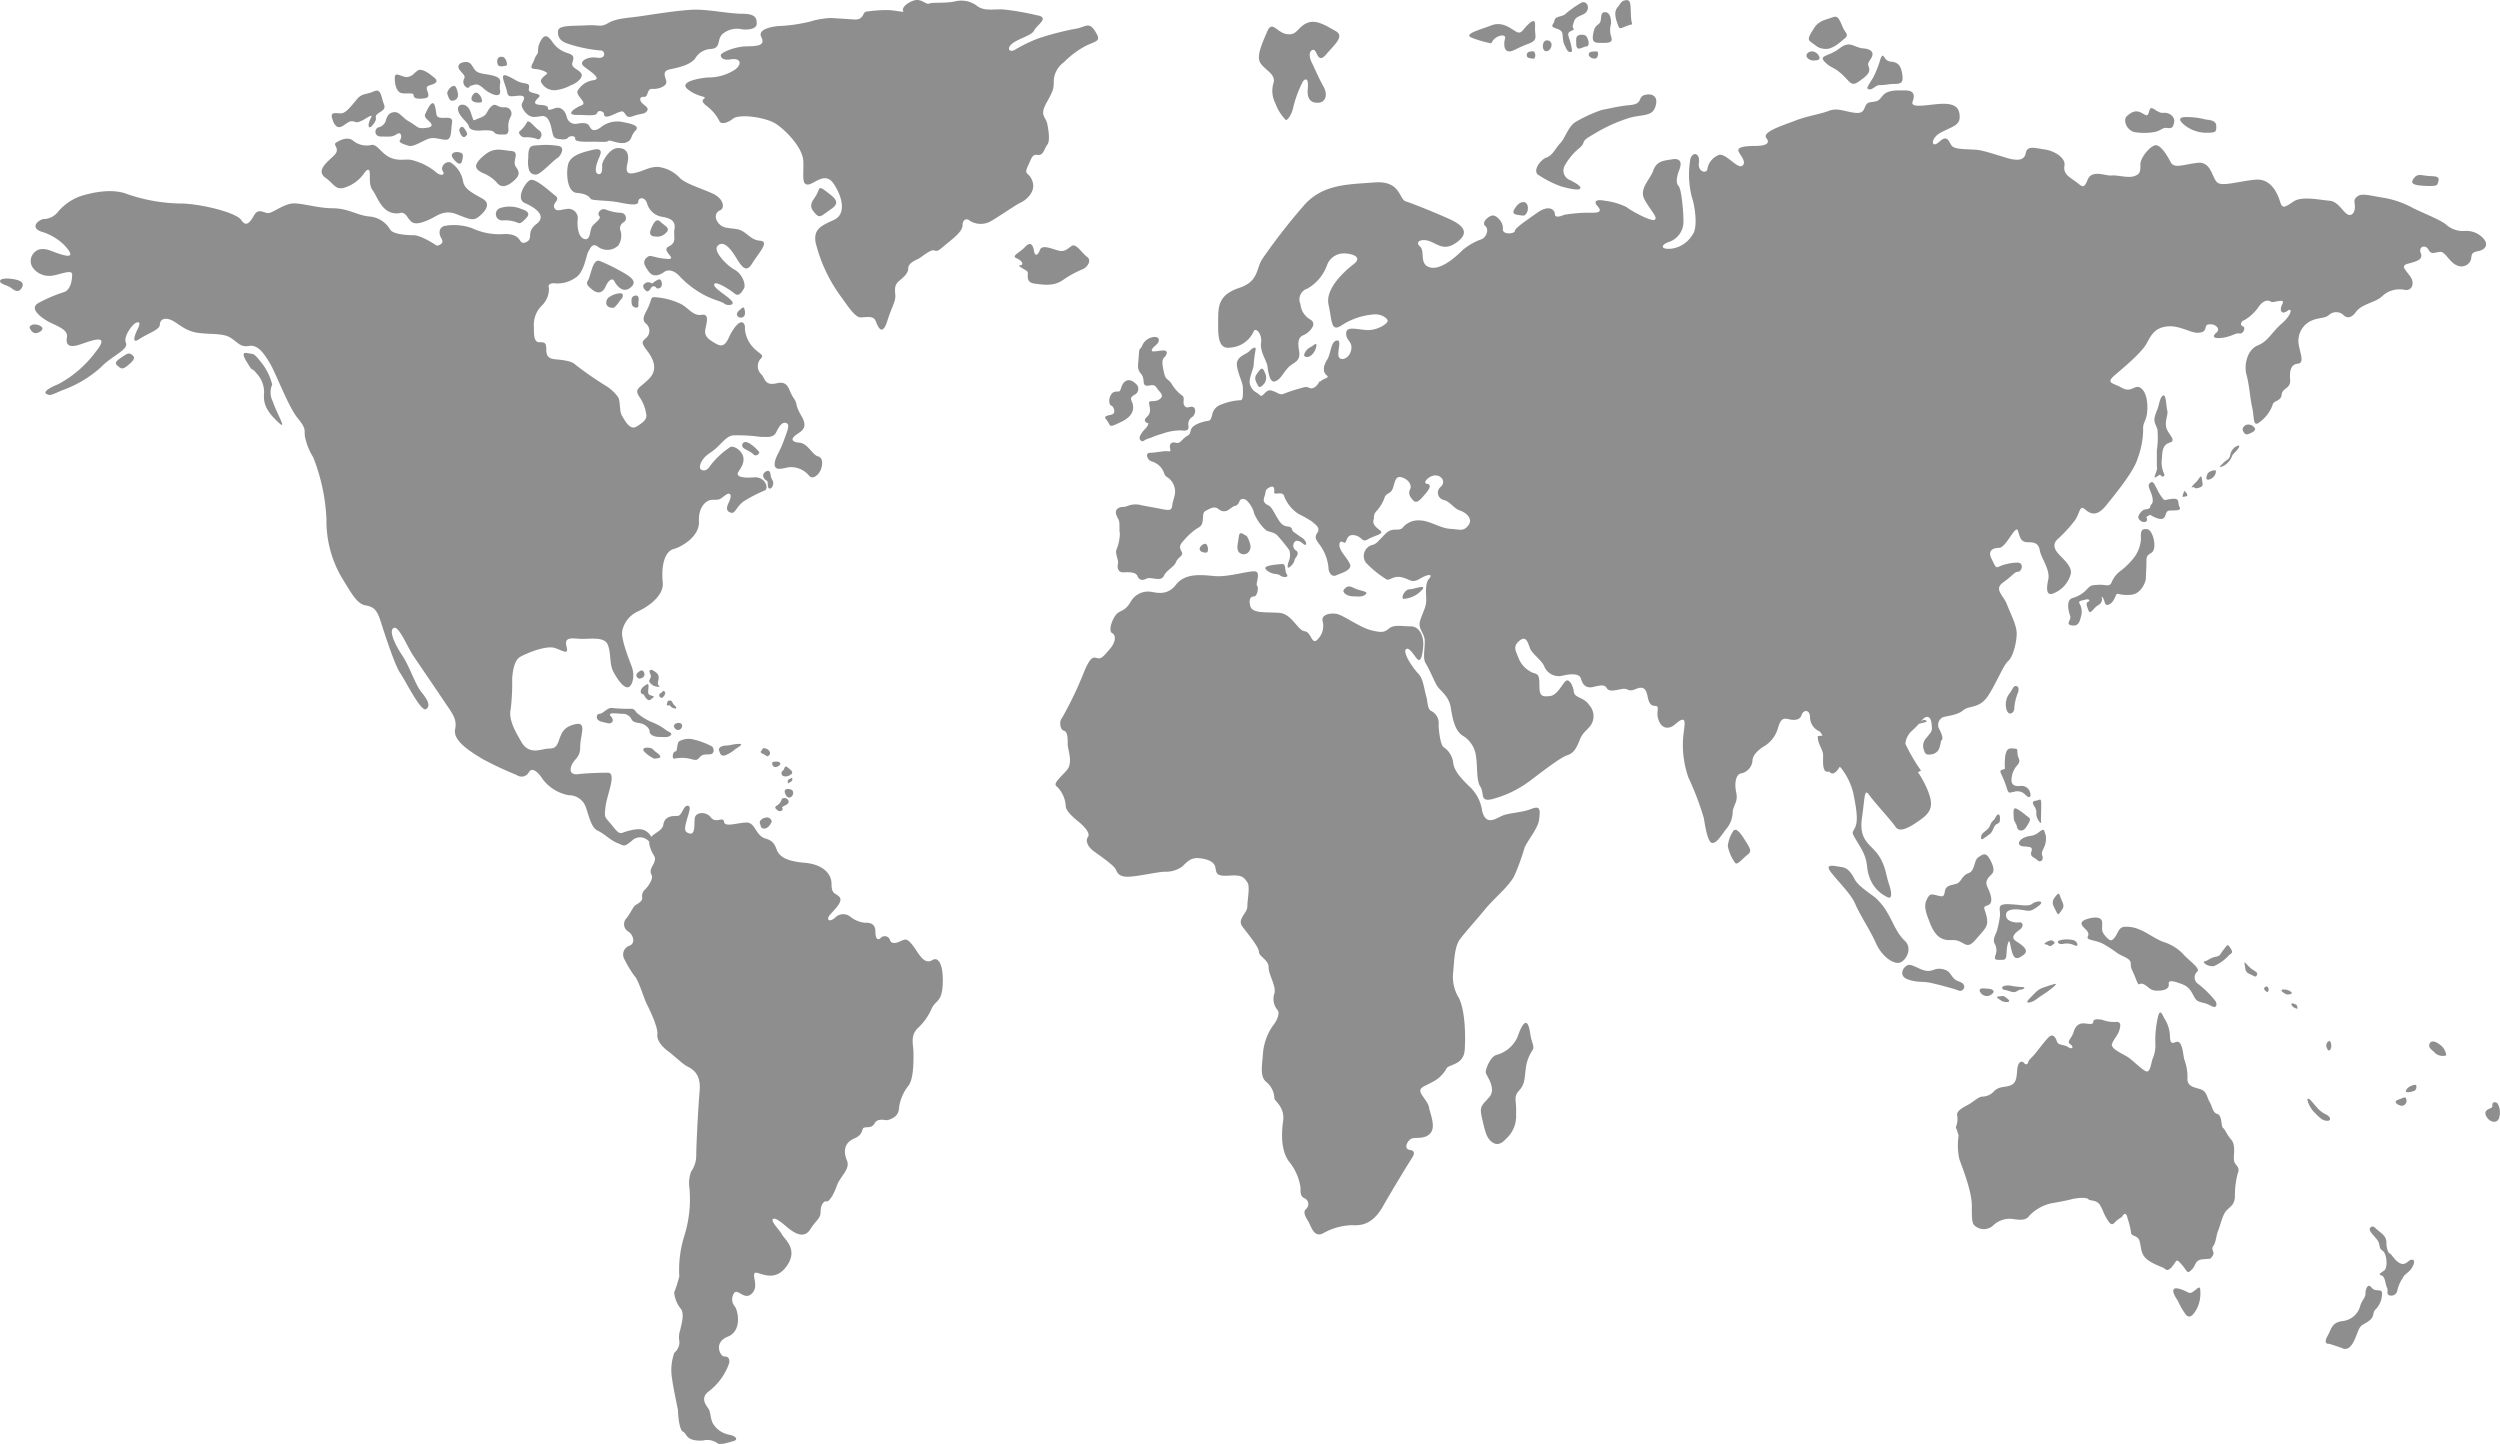 <svg id="map" xmlns="http://www.w3.org/2000/svg" width="341.806" height="197.405" viewBox="0 0 341.806 197.405">
  <path id="路径_1969" data-name="路径 1969" d="M1119.779,182.031c.578-.743,1.156-.248,2.473-.248s.822.739.739,1.069-.987.3-1.9.248C1119.609,183.018,1119.2,182.77,1119.779,182.031Z" transform="translate(-789.727 -157.697)" fill="#8e8e8e"/>
  <path id="路径_1970" data-name="路径 1970" d="M1015.9,155.561a9.963,9.963,0,0,1,2.8.33c.738.083,1.482.165,1.482.909s-.005.906-1.24.906a4.769,4.769,0,0,1-2.386-.576C1015.981,156.839,1014.334,155.643,1015.9,155.561Z" transform="translate(-717.166 -139.556)" fill="#8e8e8e"/>
  <path id="路径_1971" data-name="路径 1971" d="M990.785,152.63c.661-.578,1.234-.826,1.982-.413s.817.573,1.07-.33.986.413,1.895.33,1.643.573,1.482,1.317-.335.826-.991.743-.744.411-1.813.576a7.853,7.853,0,0,1-2.556,0C990.785,154.688,990.125,153.2,990.785,152.63Z" transform="translate(-699.964 -136.785)" fill="#8e8e8e"/>
  <path id="路径_1972" data-name="路径 1972" d="M876.458,128.393c.486-1.07.321.33,1.4.413s1.4.661,1.564,1.732-.087,1.317-.991,1.317-1.146.165-2.143.165c-.491,0-.909.661-1.4.578s-.165-.413.578-1.647A15.069,15.069,0,0,0,876.458,128.393Z" transform="translate(-619.341 -120.382)" fill="#8e8e8e"/>
  <path id="路径_1973" data-name="路径 1973" d="M860.1,123.492c1.234.083,1.564.661,1.069,1.4s-.433.687-.248,1.317c.165.578-.33,1.073-1.4,1.815s-1.157.082-2.313-.987-1.564-.828-2.39-1.732.583-.661,2.06-1.813S858.856,123.41,860.1,123.492Z" transform="translate(-605.369 -116.88)" fill="#8e8e8e"/>
  <path id="路径_1974" data-name="路径 1974" d="M849.061,112c.661-1.074,1.817-1.157,2.644-1.484s1.069,1.237,1.477,1.815.506.751,0,1.152c-.408.33-1.565,1.484-2.634,1.4s-1.239-.5-1.895-.909S848.4,113.069,849.061,112Z" transform="translate(-601.016 -108.19)" fill="#8e8e8e"/>
  <path id="路径_1975" data-name="路径 1975" d="M848.1,126.066a1.19,1.19,0,0,1,.9.656c.253.5-.243.578-.573.578a1.139,1.139,0,0,1-1.074-.413C847.106,126.479,847.519,126.066,848.1,126.066Z" transform="translate(-600.295 -119.041)" fill="#8e8e8e"/>
  <path id="路径_1976" data-name="路径 1976" d="M761.592,104.09c.5-.576.5-.989,1.239-1.071s.573.909.661,2.308.5.823-.413,1.154-1.1.624-1.317.083C761.432,105.738,761.1,104.667,761.592,104.09Z" transform="translate(-540.498 -103.002)" fill="#8e8e8e"/>
  <path id="路径_1977" data-name="路径 1977" d="M751.264,111.581c.165-1.072.33-1.154.826-1.567s0-1.567.821-1.567.822,1.237.822,1.567a2.947,2.947,0,0,0,0,1.733c.33.906-.326.9-1.235.9S751.1,112.65,751.264,111.581Z" transform="translate(-533.464 -106.782)" fill="#8e8e8e"/>
  <path id="路径_1978" data-name="路径 1978" d="M749.423,126.4c.078-.33.574-.33,1.07-.33.33,0,.243.987-.253.987S749.336,126.727,749.423,126.4Z" transform="translate(-532.197 -119.041)" fill="#8e8e8e"/>
  <path id="路径_1979" data-name="路径 1979" d="M733.329,106.479c.083-.576.821-.493,1.4-.823a14.139,14.139,0,0,1,2.308-1.647c.9-.331,1.321,1.152.165,1.647s-1.069.578-1.322,1.319.5.578-.243.909-.33.656-.088,1.728.253,1.157-.078,1.157-.437-.3-.661-.743a2.828,2.828,0,0,1-.33-1.154c-.083-.661.087-.987-.909-1.317S733.241,107.057,733.329,106.479Z" transform="translate(-520.801 -103.66)" fill="#8e8e8e"/>
  <path id="路径_1980" data-name="路径 1980" d="M745.076,120.19c-.243,0-.817.413-1.07.248s-.243-.413-.243-1.237,1.069-.661,1.312-.5S745.839,120.19,745.076,120.19Z" transform="translate(-528.267 -113.826)" fill="#8e8e8e"/>
  <path id="路径_1981" data-name="路径 1981" d="M729.227,121.164a.6.6,0,0,1,.743.738c-.082.5-.559.87-.909.661C728.654,122.316,728.737,121.244,729.227,121.164Z" transform="translate(-517.856 -115.621)" fill="#8e8e8e"/>
  <path id="路径_1982" data-name="路径 1982" d="M727.221,154.031c.9-.333,1.234-1.32,1.895-1.978s1.07-2.391,2.226-2.969a19.489,19.489,0,0,1,3.46-1.564c.661-.083,2.061-.494,3.873-.659s.913-1.157,2.061-1.4,1.817.408,1.321,1.727-1.895.909-3.707,1.487a22.167,22.167,0,0,0-4.782,2.223c-1.9,1.074-.826.906-1.818,1.812a8.067,8.067,0,0,0-1.973,2.308,1.4,1.4,0,0,0,.739,2.141c.583.33,1.4.743,1.321,1.074s-1.156.165-2.638-.248a14.357,14.357,0,0,1-2.964-1.482C725.155,156.009,726.312,154.362,727.221,154.031Z" transform="translate(-515.767 -132.501)" fill="#8e8e8e"/>
  <path id="路径_1983" data-name="路径 1983" d="M698.707,113.036c1.477-.578,2.546.331,3.373.824s.9-.328,1.895-1.154.661.413.743,1.237.161,1.157-.821,1.565a15.42,15.42,0,0,0-1.9.826c-1.73.909-1.569-.909-1.4-1.484s-.656-.578-1.317-.083-.331.826-.827.658a13.885,13.885,0,0,1-2.473-.741C694.911,114.19,697.22,113.614,698.707,113.036Z" transform="translate(-494.829 -109.556)" fill="#8e8e8e"/>
  <path id="路径_1984" data-name="路径 1984" d="M721.543,126.562c0-.5.573-.5.9-.5s.462,1.2-.165.987C722.034,126.97,721.543,127.053,721.543,126.562Z" transform="translate(-512.806 -119.041)" fill="#8e8e8e"/>
  <path id="路径_1985" data-name="路径 1985" d="M717.382,195.284c-.33.573-.583.328-1.322.248s-.476-.607-.33-.826c.33-.5.661-.906,1.234-.906S717.712,194.705,717.382,195.284Z" transform="translate(-508.645 -166.171)" fill="#8e8e8e"/>
  <path id="路径_1986" data-name="路径 1986" d="M602.277,114.173c.711-1.717,1.288.068,2.714.284s1.433-.928,2.721-1.5,2.643.359,3.931,1.071-.068,1.793-1.288,3.222-1.21-.785-1.783-.644-.573.931-.146,1.79.928,2.075,1.57,3.217.291,2.148-.642,2.221-1.642-.357-1.5-1.859-.286-1.5-.642-1.074a15.387,15.387,0,0,0-1.361,3.647c-.213,1-.811,1.742-1,1.647a6.3,6.3,0,0,1-1.431-2.289,3.646,3.646,0,0,1-.214-2.864c.214-1.144-1.142-1.645-1.788-2.576S601.558,115.886,602.277,114.173Z" transform="translate(-429.054 -109.794)" fill="#8e8e8e"/>
  <path id="路径_1987" data-name="路径 1987" d="M546.935,256.994c.071-1.254.148-.736.442-1.329a1.95,1.95,0,0,1,1.7-1.256c.887,0,.59.739.369.96s-.738.59-.738.889.959,0,1.625,0,.442.588.148.884-.442.52-.148,1.925.517.884,1.111,1.773a5.263,5.263,0,0,0,1.475,1.623c.372.294-.073.962.3,1.4s.739-.073,1.181.148.222,1.108-.148,1.334a1.154,1.154,0,0,0-.517,1.253c.075.663-.442.663-.959.591a7.184,7.184,0,0,0-2.59.444c-1.327.369-1.181.442-1.917.663s-.741.6-1.11.224.294-1.181.665-1.553a1.648,1.648,0,0,0,.445-.739s-.962-.221-.221-.884.294-1.483.294-1.925.811,0,1.475-.517,0-.887-.442-1.553-.962-.148-1.477-.294-.073-.962-.666-1.625S546.862,258.252,546.935,256.994Z" transform="translate(-391.24 -208.343)" fill="#8e8e8e"/>
  <path id="路径_1988" data-name="路径 1988" d="M533.193,278.428c.3-.294,0-1.035-.294-1.108s-.369-.887-.078-1.4.593-.52,1.04-.52.291-.812.882-1.331,1.261,0,1.555.3a.883.883,0,0,1-.221,1.475c-.814.52-.355.683-.224,1.331.335,1.652-1.4,2.294-2.364,2.736s-.668,0-1.258-.668S532.9,278.725,533.193,278.428Z" transform="translate(-380.972 -221.869)" fill="#8e8e8e"/>
  <path id="路径_1989" data-name="路径 1989" d="M289.949,109.46c2.022-.114,1.912.325,3.064-.33s2.566-.656,4.427-.928,4.92-.768,7-.877,4.974.547,6.885.547,1.968.712,1.968,1.366-.984.874-1.968.767a3.09,3.09,0,0,0-2.733.656c-.765.763-.165,1.856-1.475,2.021a2.632,2.632,0,0,0-2.245,1.312c-.71.875-2.129,1.205-3.443,1.477s-.437,1.258-.493,1.8-1.091.933-1.912.875-.493,1.152-1.147,1.093-.656.493-.165.933.877.6.547,1.038-.875.275-1.859.656-.931-.274-1.366-.6-2.624,1.429-2.626.275c0-.275-.763-.605-.928-.115s-1.259.275-2.84.275-.168-.984.709-1.31-.821-1.314-.549-1.971a2.948,2.948,0,0,1,2.245-1.474c1.144-.219-.712-1.312-1.427-1.915s.494-1.365,1.861-1.15,1.04-1.093.44-.984a19.574,19.574,0,0,1-4.264-.872c-1.151-.33-1.586-.875-1.533-1.75S287.926,109.567,289.949,109.46Z" transform="translate(-209.832 -105.992)" fill="#8e8e8e"/>
  <path id="路径_1990" data-name="路径 1990" d="M310.961,179.8c.6.693,1.186.6,2.475.792s1.779,1.485,3.166,1.585-.1,1.581-1.091,3.166-1.682-.2-2.573-1.484-1.679-1.584-2.174-.889,1.283,2.573,2.374,3.168,1.584,2.078,1.288,2.571-.693,1.188-1.288.692-2.573-1.778-2.77-1.285,1.483,1.385,2.275,2.177-.6.792-.889.5-1.188-.4-2.573-1.091a12.875,12.875,0,0,1-3.564-2.673c-.792-.889-1.647-.906-2.08-.593-1.087.792-1.781.5-2.177-.1s-.889-1.185-.3-1.781.693-.1,2.673.1-.792-1.091.4-1.681.6-1.288.792-2.379-.5-1.482-1.681-1.681a2.558,2.558,0,0,1-2.08-1.878c-.3-.892-1.188-.792-1.188-.2s-1.188.4-2.673.1-3.662-.2-3.861-.5-.593-.693-1.878-.792-1.484-2.573-1.19-3.858,1.982-1.684,3.168-1.982,1.586-.1,1.091.991-.695,2.177-.1,2.277.5-.892.5-1.286.987-2.277,2.177-2.277,1.582.79,1.285,2.078,0,1.584,1.188,1.285,1.781-.787,2.969-.787a4.888,4.888,0,0,1,3.069,1.579c.889.795,2.969,1.39,4.451,2.08s1.684,1.978.994,2.276S310.368,179.11,310.961,179.8Z" transform="translate(-212.709 -149.27)" fill="#8e8e8e"/>
  <path id="路径_1991" data-name="路径 1991" d="M367.121,242.545c-.413.046-.874-.435-.328-.928s.71-.71.819-.109S367.612,242.492,367.121,242.545Z" transform="translate(-265.793 -199.114)" fill="#8e8e8e"/>
  <path id="路径_1992" data-name="路径 1992" d="M326.221,229.705a.409.409,0,0,0-.709,0c-.207.333-.413.581-.622.454-.3-.179-.663-.663-.33-.952a.719.719,0,0,1,.911-.165c.292.165.253-.044.625-.253s.75-.5.872.253S326.345,229.914,326.221,229.705Z" transform="translate(-236.487 -190.356)" fill="#8e8e8e"/>
  <path id="路径_1993" data-name="路径 1993" d="M327.619,203.286c.275-.709.71-1.693,1.315-1.093s1.472.877.763,1.53a1.62,1.62,0,0,1-1.475.491C327.758,204.214,327.348,204,327.619,203.286Z" transform="translate(-238.648 -171.882)" fill="#8e8e8e"/>
  <path id="路径_1994" data-name="路径 1994" d="M319.894,237.454a.619.619,0,0,1-.707-.542c-.041-.374-.124-.955.418-1.081s.6.34.5.833C320.061,236.871,320.229,237.41,319.894,237.454Z" transform="translate(-232.82 -195.403)" fill="#8e8e8e"/>
  <path id="路径_1995" data-name="路径 1995" d="M302.916,222.937c-.3-.595-.892,0-1.188.7s-.889,1.186-1.781.491-.892-.889-.6-1.382c.362-.6.6-2.972,1.587-2.573a27,27,0,0,1,3.367,1.679c.989.6,1.781,1.191.787,1.982S303.213,223.533,302.916,222.937Z" transform="translate(-218.917 -184.487)" fill="#8e8e8e"/>
  <path id="路径_1996" data-name="路径 1996" d="M309.849,235.61c-.221.165-.248.409-.6.766-.27.269-.328.546-.979.328s-.5-.929-.223-1.259a2.8,2.8,0,0,1,1.64-.653C310.284,234.733,310.069,235.445,309.849,235.61Z" transform="translate(-224.922 -194.691)" fill="#8e8e8e"/>
  <path id="路径_1997" data-name="路径 1997" d="M274.6,122.41c.216-.654.491-.654.491-1.093a2.765,2.765,0,0,1,.493-1.64c.437-.656.819-.547,1.419.277a3.8,3.8,0,0,0,2.082,1.585c.979.325.928.544.709,1.312s.819.874,1.2,1.477-.765,1.419-1.424,1.638a5.713,5.713,0,0,1-2.078.659,1.989,1.989,0,0,1-1.912-.987c-.437-.546.765-1.149.765-1.31s-.819-.549-1.7-.6S274.377,123.069,274.6,122.41Z" transform="translate(-201.532 -114.299)" fill="#8e8e8e"/>
  <path id="路径_1998" data-name="路径 1998" d="M264.926,138.706c-.109.709,2.079.435,1.314,1.144s-.493.933.27.984,1.043.165,1.043.493.491.112.984-.053,1.258,0,1.586,1.2a1.184,1.184,0,0,0,1.419.928c.928-.16,1.477-.107,1.7.384s.656.765,1.53.109a3.623,3.623,0,0,1,2.733-.768c.823.168,2.789.44,2.024,1.208s-.384,1.31-1.314,1.638-2.187-.435-2.406-.219-1.093.11-1.912.11-2.68.109-2.624-.384-.765-.435-.987-.16-.71.27-1.363.16-.659-.381-.877-1.363-.547-1.861-1.365-1.752-1.312.275-1.914-.216-.931-1.2-.766-1.533.766-1.147-.493-1.037-1.419.218-1.584-.659-1.094-2.512,0-2.077,1.312.819,2.186.984S265.035,137.994,264.926,138.706Z" transform="translate(-192.63 -126.491)" fill="#8e8e8e"/>
  <path id="路径_1999" data-name="路径 1999" d="M241.763,160.317c.087-.172.345-.69.775,0s.343.693.085.95C242.135,161.756,241.678,160.49,241.763,160.317Z" transform="translate(-178.962 -142.631)" fill="#8e8e8e"/>
  <path id="路径_2000" data-name="路径 2000" d="M239.777,172.6c-.175.605-.69.262-1.208-.427s.26-1.035,1.033-.778C240.044,171.545,239.95,172,239.777,172.6Z" transform="translate(-176.631 -150.526)" fill="#8e8e8e"/>
  <path id="路径_2001" data-name="路径 2001" d="M241.24,150.929c-.275-.872.49-1.093,1.037-.763s.656.984.874,1.584.056.437,1.094.054.819-.929,1.477-1.529.765.161,1.8.109a.862.862,0,0,1,.874,1.257,2.8,2.8,0,0,0-.325,1.586c.051.379,0,.872-.493.872s-1.2.056-1.419-.27-.933-.333-1.861-.275-1.533-.109-1.64-.6S241.514,151.8,241.24,150.929Z" transform="translate(-178.565 -135.709)" fill="#8e8e8e"/>
  <path id="路径_2002" data-name="路径 2002" d="M247.982,144.635c.506.2.863,1.208.6,1.293s-1.032.085-1.29-.258S247.549,144.465,247.982,144.635Z" transform="translate(-182.768 -131.946)" fill="#8e8e8e"/>
  <path id="路径_2003" data-name="路径 2003" d="M250.316,171.1c1.482-1.285,2.377-.794,3.759-.692s.1,1.385.693,2.18.5,1.283-.494,2.075-1.681.694-2.177,0a5.451,5.451,0,0,0-1.98-1.288C249.227,172.879,248.829,172.387,250.316,171.1Z" transform="translate(-184.23 -149.772)" fill="#8e8e8e"/>
  <path id="路径_2004" data-name="路径 2004" d="M258.783,196.009a4.123,4.123,0,0,1,2.872.1c.986.3,1.283.69.692,1.286s-.794.792-1.19.595a4.408,4.408,0,0,0-1.978-.3A.87.87,0,0,1,258.783,196.009Z" transform="translate(-190.421 -167.555)" fill="#8e8e8e"/>
  <path id="路径_2005" data-name="路径 2005" d="M268.7,158.906a3.88,3.88,0,0,0,.984-1.2c.275-.549.931.544,1.643,1.035s.216,1.314-.109,1.261a4.1,4.1,0,0,0-1.808-.277C268.971,159.781,268.424,159.123,268.7,158.906Z" transform="translate(-197.659 -140.95)" fill="#8e8e8e"/>
  <path id="路径_2006" data-name="路径 2006" d="M272.7,169.895c0-1.881.4-1.682,1.585-1.781a10.125,10.125,0,0,1,2.475.1c1.089.1.4,1.385-.1,1.682s-1.783,1.681-2.473,2.077a.9.9,0,0,1-1.388-.5A3.889,3.889,0,0,1,272.7,169.895Z" transform="translate(-200.476 -148.27)" fill="#8e8e8e"/>
  <path id="路径_2007" data-name="路径 2007" d="M259.564,128.493c.432.085.775,1.205.432,1.205s-1.205.449-1.205-.605C258.791,128.578,259.134,128.406,259.564,128.493Z" transform="translate(-190.817 -120.715)" fill="#8e8e8e"/>
  <path id="路径_2008" data-name="路径 2008" d="M242.189,130.857c.875-.106.931.384,1.424,1.042s1.531.493,2.731.877.549,1.035.712,1.854-.382.824-.872.659a4.042,4.042,0,0,1-1.477-.928c-.823-.658-.945-.449-1.643-.274-.218.056-.218.435-.6.218a.89.89,0,0,1-.328-1.147c.218-.33,0-.549-.491-1.093S241.317,130.971,242.189,130.857Z" transform="translate(-178.696 -122.365)" fill="#8e8e8e"/>
  <path id="路径_2009" data-name="路径 2009" d="M237.567,141.836c.329.749.43,1.463-.257,1.725s-.775-.433-.95-.862S237.219,141.061,237.567,141.836Z" transform="translate(-175.196 -129.838)" fill="#8e8e8e"/>
  <path id="路径_2010" data-name="路径 2010" d="M212.773,135.316c.056-.819,1.091.163,1.8,0s.768-.491,1.315-.875,1.586.384,2.3.984-.058.875-.658,1.038-.377.515-.217,1.04c.16.544-.056.712-.658.768s-1.31.051-1.31-.44-1.1-.109-1.752-.328S212.717,136.134,212.773,135.316Z" transform="translate(-158.792 -124.797)" fill="#8e8e8e"/>
  <path id="路径_2011" data-name="路径 2011" d="M206.677,150.585c.653-.056,1.256.872,1.861,1.2s1.2.819,1.472.928,1.805.109,1.749-.384-1.149-.875-.874-1.477.984-2.184,1.312-1.145,0,1.528.765,1.638,1.752-.272,1.587.712,0,2.3-.819,2.3-1.586-.437-2.461-.107-2.023,1.144-2.68.928-1.419-.437-1.149-.767.221-1.254-.437-.819-1.093.328-2.133.328-.928-1.094-.379-1.257a1.346,1.346,0,0,0,1.038-1.04C205.746,150.964,206.021,150.638,206.677,150.585Z" transform="translate(-152.749 -135.253)" fill="#8e8e8e"/>
  <path id="路径_2012" data-name="路径 2012" d="M185.782,146.8c.6-.054,1.368-1.038,2.079-1.915s1.31-.6,2.347-1.091.984.928,1.368,1.8-.829,1-1.093,1.531c-.163.328.274.328-.384,1.2s-.87.163-.326-.875-1.368.819-2.08.547-.875-.054-1.694.491-1.258-.053-1.528-1.038S185.182,146.86,185.782,146.8Z" transform="translate(-139.073 -131.309)" fill="#8e8e8e"/>
  <path id="路径_2013" data-name="路径 2013" d="M181.634,167.571c.894-.889-.2-1.385.2-1.682s1.484-.892,2.274-.4a2.931,2.931,0,0,0,2.476.7c.892-.3,1.385,1.086,2.67,1.682s2.281.1,3.168.4a8.506,8.506,0,0,1,2.972,1.482c.693.7,1.484.6,1.088,0s.4-1.482,1.086-1.183a3.841,3.841,0,0,1,1.686,2.573c.2,1.089,1.283,1.582,2.673,2.374s0,2.077-.7,2.573-1.387.1-2.969-.5-2.617.291-3.467.695c-2.274,1.088-2.57.4-2.87.1s-.59-1.188-1.385-.892c-2.374.3-2.969-2.274-3.662-3.163s-.1-2.772-.6-2.772-.69,1.285-2.573,2.177-1.878-.1-3.263-1.089S180.742,168.462,181.634,167.571Z" transform="translate(-135.938 -146.342)" fill="#8e8e8e"/>
  <path id="路径_2014" data-name="路径 2014" d="M38.213,229.578c-.377.5-.848.287-1.434-.187-.313-.248-1.307-.432-1.434-.809s.685-.559,2-.311S38.587,229.08,38.213,229.578Z" transform="translate(-35.333 -190.078)" fill="#8e8e8e"/>
  <path id="路径_2015" data-name="路径 2015" d="M49.339,249.968c-.376-.061-.794-.707-.687-.872.435-.683,1.805-.124,1.744.253S49.712,250.031,49.339,249.968Z" transform="translate(-44.589 -204.423)" fill="#8e8e8e"/>
  <path id="路径_2016" data-name="路径 2016" d="M89.045,263.5c-.683.559-.872.5-1.431,0s.309-.889.872-1.307c.746-.561.994-.313,1.31,0S89.732,262.936,89.045,263.5Z" transform="translate(-71.584 -213.526)" fill="#8e8e8e"/>
  <path id="路径_2017" data-name="路径 2017" d="M149.674,271.2c-1.122-1.032-2.155-2.153-2.07-3.788a3.764,3.764,0,0,0-1.032-3.02c-.6-.773-.517-.258-.945-.948-.556-.882-1.295-1.978-.347-1.805s.863-.087,1.9,1.205a7.986,7.986,0,0,1,1.555,3.1,2.685,2.685,0,0,0,.085,2.325C149.414,270,150.8,272.239,149.674,271.2Z" transform="translate(-111.518 -213.365)" fill="#8e8e8e"/>
  <path id="路径_2018" data-name="路径 2018" d="M173.85,293.678c-.1,2.6-.9,2.2-1.5,3.4a7.854,7.854,0,0,1-1.9,2.7c-1.1,1.1-.6,2.2-.6,3.5s0,3.5-.7,4.4a6.061,6.061,0,0,0-1.3,3.2c-.1,1.2-1.5,1.5-1.7,1.5s-1.2-.3-1.6.4-.9.5-1.4.6,0,.9-1.4,1.5-1.5,1.8-1,3-.9,2.1-1.4,3.5-1.1,2.2-1.4,2.1-.8.4-.8,1.4-.6,1.1-1.4,2.4-2,.6-2.7.1-2-1.8-2.4-1.5.9,1.5,1.2,2.1,2,1.8,1,3.8c-1.8,3.3-4.3,1.1-4.7,1.5s.6,1.8-.4,2.8-1.9-.7-2.4-.1a1.508,1.508,0,0,0,.1,1.9c.4.6,1,3.3-1,4.1s-1,2.7-.5,2.7.8.2.7.9a8.128,8.128,0,0,1-2.7,3.8c-1.4,1-.4,2-.1,2.5s.2,1.3.6,2a3.273,3.273,0,0,0,2.2,1.5c1,.2,1.3.7.5.9s-1.8.6-2.2.2a2.36,2.36,0,0,0-1.9-.3c-2.4.1-2.1-.9-2.7-1.2s-.7-2.7-.7-2.9-.6-2.8-.8-4.3a7.015,7.015,0,0,1,.3-3.6,1.939,1.939,0,0,0,.7-1.5,3.1,3.1,0,0,1,.1-1.6c.2-.9.6-2.2.1-2.9a4.128,4.128,0,0,1-.919-2.257,15.91,15.91,0,0,0,.7-2.2,15.485,15.485,0,0,1,.692-5.549,16.821,16.821,0,0,0,.7-6.476,4.573,4.573,0,0,1,.231-2.31,3.724,3.724,0,0,0,.692-2.2c0-1.042.231-6.125.464-8.783s-1.271-3.122-1.849-3.47-2.082-1.732-2.43-1.966-1.618-1.27-1.5-2.31-1.157-3.584-1.5-4.279-1.154-3.353-1.618-3.7a15.6,15.6,0,0,1-1.387-2.313,1.272,1.272,0,0,1,.693-1.847c.926-.35.464-1.62-.231-1.971a1.176,1.176,0,0,1-.231-1.73c.347-.35.926-1.5,1.157-1.738s1.157-.573,1.04-1.157a1.222,1.222,0,0,1,.462-1.151c.231-.231,1.157-1.387.812-1.966s.16-1.166.345-1.618c.41-1.006-.207-.8-.608-2.4a1.432,1.432,0,0,1-.041-.529.159.159,0,0,1-.116-.074,1.585,1.585,0,0,0-2.274,0c-1.091.889-.992.69-1.98.294s-1.781-1.285-2.673-1.682-1.188-1.977-1.584-3.069a2.437,2.437,0,0,0-2.376-1.781,5.77,5.77,0,0,1-3.559-2.18c-.5-.79-1.39-1.778-1.884-.986a1.131,1.131,0,0,1-1.681.4A46.358,46.358,0,0,1,110.944,263c-1.982-1.188-4.06-2.576-3.764-4.06s-.4-2.177-1.584-3.961-3.365-4.946-4.157-6.137-1.978-4.155-2.67-3.759.2,2.276,1.186,3.759,1.783,3.96,2.576,4.952,1.382,1.88.69,2.376-2.867-3.963-3.562-4.949-2.106-5.3-2.612-6.91-.906-2.119-2.116-2.32-2.016-1.813-3.324-3.929a15.365,15.365,0,0,1-2.019-7.862,25.983,25.983,0,0,0-1.813-8.465,8.526,8.526,0,0,1-1.105-2.719c-.2-1.01.3-1.01-1.013-2.621s-3.023-6.25-3.827-7.559-1.613-2.519-2.821-2.32-1.414-.4-2.519-1.106S73.663,205,71.85,204.7s-2.718-1.512-3.729-1.812-1.31.3-1.31.7-.4.707-1.611,1.312-1.414.906-1.715.906-.2-.605.3-1.613.1-1.006-.3-.806-1.713,1.814-1.31,2.723-2.014,1.813-3.426,3.327a15.761,15.761,0,0,1-5.241,3.124c-1.613.7-1.713.8-2.218.506s.605-.909,1.613-1.312a15.328,15.328,0,0,0,5.139-4.437c2.119-2.619-.6-1.511-2.118-1.005s-2.014.1-1.813-1.009-1.71-1.611-2.721-2.216-2.417-1.715-1.21-2.422a19.672,19.672,0,0,1,3.527-1.509c.909-.3,1.111-1.616,1.111-2.422s-2.014.2-3.023.2a2.756,2.756,0,0,1-2.42-1.208,1.651,1.651,0,0,1,1.009-2.417c1.108-.2,1.713.4,3.323.8s.605-.8-.1-1.514a7.5,7.5,0,0,0-3.028-1.711c-1.611-.607-.3-1.613.3-1.713a2.521,2.521,0,0,0,2.016-1.008,7.341,7.341,0,0,1,2.928-2.075c.96-.318,4.162-1.28,6.567-.318a23.417,23.417,0,0,0,7.69,1.28c2.884.163,7.212,1.283,7.851,2.243s1.125.484,1.764-.639,1.441-.162,2.082-.321,1.924-1.119,3.047-1.283,3.523.642,5.608.642,3.363.962,4.964,1.122a3.618,3.618,0,0,1,2.884,1.762c.323.639,2.085.8,3.2.8s3.2,1.441,3.2,1.441,1.122-.16.644-.962-.323-1.6.478-1.76a7.369,7.369,0,0,1,3.686.318,8.776,8.776,0,0,0,4.485.8c2.563,0,1.762,1.6,2.884,1.125s-.066-1.341,1.453-2.5-.355-2.325-1.609-2.86,0-2.772.717-3.129,2.77,1.608,3.487,2.145-.447.984-.18,1.609.892.27,1.786.177a1.277,1.277,0,0,1,1.431,1.431c-.088.807,0,2.415.894,2.683s.716-1.161,1.071-1.7,1.341-1.074.984-1.431.18-1.161.892-.892a6.378,6.378,0,0,0,2.058.447.711.711,0,0,1,.447,1.251.934.934,0,0,0-.534,1.071,2.371,2.371,0,0,1-.267,2.145,2.162,2.162,0,0,1-2.773.177c-.806-.627-1.074.27-1.343.715s-.534,2.772-1.7,3.489a4.286,4.286,0,0,1-2.77.8c-.717-.087-1.074.18-.894.627a3.179,3.179,0,0,1-1.072,2.5,3.746,3.746,0,0,0-.984,2.86c0,.984,0,2.056.714,2.056s.982,0,.982.984.357,1.251,1.164,1.341,2.233.177,2.772.712a44.553,44.553,0,0,0,4.111,2.862,5.97,5.97,0,0,1,1.7,1.519c.445.539.177,1.968.624,2.683s1.071,1.968,1.963,1.431,1.431-.987,1.342-1.609a5.629,5.629,0,0,0-.979-2.5c-.717-1.069.088-1.159,1.339-2.41s.627-2.682-.18-3.756-.892-1.251-.267-1.788a1.3,1.3,0,0,0,0-2.053c-.715-.629.088-1.521.447-2.415s.267-1.164.717-1.164a9.668,9.668,0,0,1,3.751.987c1.164.714,1.608,1.606,2.77,1.428s.537,1.341.449,2.145.447,1.251,1.611,1.878,1.5-.763,1.876-1.431c1.419-2.513,2.044-1.445,1.943-.656a4.284,4.284,0,0,0,1.485,2.87c.792.7,1.186.7.593,1.29a1.534,1.534,0,0,0,.2,2.077c.493.5.394,1.584,2.077,1.188s1.584.987,2.277,1.978.1.795,1.091,2.476,0,2.079-.695,2.573-.792.992.4,1.089,1.781,1.681,2.573,1.88.6,1.387.3,1.983-1.088,1.283-1.582.59a3.221,3.221,0,0,0-2.772-1.086c-.889.2-1.88.5-1.88-.4s.695-1.686,1.188-3.069.989-2.377.394-2.576-.989.5-1.385,1.285-1.285.6-2.177.6a22.543,22.543,0,0,0-3.761-.2c-1.086.2-1.681,1.487-3.069,2.374s-1.582,2.082-1.285,2.279.794.3,1.285-.5a10.947,10.947,0,0,1,2.772-2.573c.5-.2,1.783.593,1.783,1.682s-.892,1.684-.792,2.077.989.5,2.223.4c1.511-.121,2.08,1.487,1.489,1.783a19.865,19.865,0,0,0-2.872,1.484c-.989.7-1.188,1.679-1.684,1.582s-.889-.394-.394-1.385.294-1.584-.5-.991-.693.595-1.686.595-1.978,1.091-1.878,2.972-2.077,3.365-3.465,3.761-1.681,2.673-1.487,4.553-2.077,3.365-3.362,3.96a3.78,3.78,0,0,0-2.174,2.671c-.2.989.787,3.562,1.285,4.849s.1,2.772-.5,2.869-1.383-.991-1.978-2.077-.3-2.573-.792-3.762-2.675-.694-3.858-.789-2.079-.2-1.786.986-.2.794-1.482.3-4.159.792-4.85,1.186-.991,1.584-1.089,2.969a29.394,29.394,0,0,1-.2,4.159c-.3,1.382.5,2.869,1.487,4.551s2.573.991,3.363.892,1.288.1,1.684-.992.6-1.977,2.276-2.374.693,1.487.693,3.069-.792,1.584-1.186,2.573.2,1.288.889,1.188,2.772-.2,4.057-.2-.1,2.969-.3,4.65-.1,1.288.992,2.673.989.892,2.274.593,1.982-.3,2.673.4a1.118,1.118,0,0,1,.3.463c.509-.589,1.528-.85,1.662-1.666.2-1.2,1.2-1.2,1.9-1.2s.8-1.4,1.4-1.4.2.9-.1,2-.4,1.6.4,1.8.6-1.3.7-2.1,1.5-1,2.2-.1,1.7-.2,1.8.6,1.9.1,3.1.1,1.2,1.8,2.6,2.2,1.3,1.3,1.7,1.9,1.2,1.2,3.6,1.4,3.7,1.4,3.7,2.9.595,1.2,1.1,1.8-.7,1.7-1.3,2.4-.1,1.1.7.4a1.536,1.536,0,0,1,2.1-.1,3.883,3.883,0,0,0,1.9.8c.4,0,1.5-.1,1.5,1.2s.5,1.1.7.9a.753.753,0,0,1,1.3.3c.4.9,1.6-.1,2.1-.1s1.1.9,1.7,1.8,1.2,1.5,2,1S173.95,291.078,173.85,293.678Z" transform="translate(-44.955 -159.221)" fill="#8e8e8e"/>
  <path id="路径_2019" data-name="路径 2019" d="M400.394,188.807c.8-1.069.336-1.805,1.475-.938s2.209,1.538.8,2.476-1.541,1.407-2.277.537C399.935,190.34,399.592,189.876,400.394,188.807Z" transform="translate(-289.012 -161.778)" fill="#8e8e8e"/>
  <path id="路径_2020" data-name="路径 2020" d="M384.8,463.193c0,.231-.4.345-.576.231-.508-.34-.573-.52-.17-.746a1.474,1.474,0,0,0,.63-.865c0-.117.52-.234.751,0s.343.573-.289.865S384.8,462.965,384.8,463.193Z" transform="translate(-277.796 -352.564)" fill="#8e8e8e"/>
  <path id="路径_2021" data-name="路径 2021" d="M377.646,470.407a.668.668,0,0,1,.807.518c0,.117-.4.923-.921.979s-.525-.2-.69-.69C376.725,470.866,377.07,470.523,377.646,470.407Z" transform="translate(-272.943 -358.626)" fill="#8e8e8e"/>
  <path id="路径_2022" data-name="路径 2022" d="M377.3,439.637c.231-.231.117-.518.635-.345s.748.634.459.921-.342.056-.69-.117C377.5,439.994,377.075,439.866,377.3,439.637Z" transform="translate(-273.234 -336.951)" fill="#8e8e8e"/>
  <path id="路径_2023" data-name="路径 2023" d="M378.989,316.671c-.056-.6,0-.658-.219-.768-.316-.156-.71-.765-.168-1.15s.717-.053.768.5.44.6.33,1.2S379.045,317.271,378.989,316.671Z" transform="translate(-273.997 -250.218)" fill="#8e8e8e"/>
  <path id="路径_2024" data-name="路径 2024" d="M383.079,445.276c.343,0,.574.287.287.517a.744.744,0,0,1-.578.231c-.228,0-.4-.287-.4-.517S382.732,445.276,383.079,445.276Z" transform="translate(-276.818 -341.151)" fill="#8e8e8e"/>
  <path id="路径_2025" data-name="路径 2025" d="M387.817,448.606a1.13,1.13,0,0,1-.863.228.417.417,0,0,1-.231-.746c.345-.231.175-.865.69-.462S388.279,448.317,387.817,448.606Z" transform="translate(-279.717 -342.696)" fill="#8e8e8e"/>
  <path id="路径_2026" data-name="路径 2026" d="M390.013,452.808c0,.348-.172.231-.459.517-.165.163-.291-.4,0-.517S390.013,452.465,390.013,452.808Z" transform="translate(-281.683 -346.266)" fill="#8e8e8e"/>
  <path id="路径_2027" data-name="路径 2027" d="M388.475,458.725c-.287-.112-.4-.515-.461-.69-.065-.194.058-.459.4-.459s.8.117.751.576S388.762,458.844,388.475,458.725Z" transform="translate(-280.72 -349.71)" fill="#8e8e8e"/>
  <path id="路径_2028" data-name="路径 2028" d="M371.057,303.341a.435.435,0,0,1-.656-.053c-.384-.384-1.1-.6-1.368-.877a.448.448,0,0,1,.272-.765c.384-.053,1.038.44,1.531.931S371.329,303.069,371.057,303.341Z" transform="translate(-267.43 -241.208)" fill="#8e8e8e"/>
  <path id="路径_2029" data-name="路径 2029" d="M360.716,438.019a4.769,4.769,0,0,1-1.382.865c-.632.172-.693-.173-.862-.635s.459-.69.977-.69c.347,0,1.1-.23,1.785-.23S361,437.846,360.716,438.019Z" transform="translate(-260.155 -335.622)" fill="#8e8e8e"/>
  <path id="路径_2030" data-name="路径 2030" d="M312.168,425.12c-.751,0-1.385-.289-1.385-.751s-.632-.976-1.15-1.093-1.093-.116-1.324-.573a1.312,1.312,0,0,0-1.266-.751c-.634,0-2.131-.289-1.555.345s.114,1.1-.52.923-.977-.175-1.263-.462-.117-.806.231-.806c.462,0,1.093-.862,1.667-.8a19.764,19.764,0,0,0,2.534.114c.459-.058.634.175.862.517a7.766,7.766,0,0,0,2.131,1.324,7.777,7.777,0,0,1,1.783.979c.4.347,1.094.462.749.8S312.914,425.12,312.168,425.12Z" transform="translate(-221.968 -324.36)" fill="#8e8e8e"/>
  <path id="路径_2031" data-name="路径 2031" d="M326.652,440.4c-.345.111-.746.17-.921,0a4.427,4.427,0,0,1-1.149-.865c-.462-.576.534-.59.92-.459.343.114.343.287.746.573S327,440.282,326.652,440.4Z" transform="translate(-236.512 -336.789)" fill="#8e8e8e"/>
  <path id="路径_2032" data-name="路径 2032" d="M324.439,411.866c.224.226.926.161.542.447s-.508.479-.829.192-.35-.639-.542-.671c-.484-.08-.353-.734.095-1.055s.668-.542.668-.032S324.216,411.642,324.439,411.866Z" transform="translate(-235.706 -316.916)" fill="#8e8e8e"/>
  <path id="路径_2033" data-name="路径 2033" d="M327.243,404.561c-.224-.416,0-.673.384-.449s.894.513.768,1.152-.161.765.066.957-.163.158-.547.063-.894-.573-.795-.8C327.28,405.1,327.469,404.974,327.243,404.561Z" transform="translate(-238.352 -312.451)" fill="#8e8e8e"/>
  <path id="路径_2034" data-name="路径 2034" d="M331.8,413.86c.289-.163.413-.51.605-.192s-.253.668-.253.734-.131.063-.191.063A.324.324,0,0,1,331.8,413.86Z" transform="translate(-241.505 -319.068)" fill="#8e8e8e"/>
  <path id="路径_2035" data-name="路径 2035" d="M322.026,405.351a.407.407,0,0,1-.576-.129c-.289-.35.095-.668.416-.857s.479.061.576.316A.539.539,0,0,1,322.026,405.351Z" transform="translate(-234.345 -312.636)" fill="#8e8e8e"/>
  <path id="路径_2036" data-name="路径 2036" d="M335.552,418.637c-.248-.367-.445.1-.544-.255.1-.381.1-.571.449-.542s.255.253.478.511.479.413.35.542S335.679,418.832,335.552,418.637Z" transform="translate(-243.85 -322.059)" fill="#8e8e8e"/>
  <path id="路径_2037" data-name="路径 2037" d="M339.349,428.185a.581.581,0,0,1-.576.69c-.287,0-.607-.42-.517-.631C338.426,427.84,339.232,427.781,339.349,428.185Z" transform="translate(-246.099 -329.068)" fill="#8e8e8e"/>
  <path id="路径_2038" data-name="路径 2038" d="M338.059,436.832c.337,0,.175-1.037.517-1.382a2.663,2.663,0,0,1,2.075-.231,10.2,10.2,0,0,1,2.42.921c.287.233.459,1.093-.406,1.093s-.979.061-1.382.52-.8.114-1.611,0a5.152,5.152,0,0,0-1.725.058C337.544,437.868,337.717,436.832,338.059,436.832Z" transform="translate(-245.733 -334.088)" fill="#8e8e8e"/>
  <path id="路径_2039" data-name="路径 2039" d="M382.272,133.16c-.4-.4-.991-.2-.991.593s-.986,1.582-2.078,2.476-1.288,1.183-1.781.986-1.783.943-2.177,1.139-1.387.6-1.387,1.288-.593,1.186-1.186,1.684-.692.889-.593,1.878-.4,1.484-1.091,3.664-1.285.792-1.582,0-1.29-.5-2.082-.5-1.895-1.8-2.767-2.972a20.985,20.985,0,0,1-3.37-7.272c-.3-1.783.7-2.276,2.476-3.069s1.188-3.168,0-4.949-2.675.1-3.562.1-.5-1.485-.6-3.263-2.374-4.159-3.761-5.051-4.95-1.385-5.841-.693-1.681.792-1.88.3a5.976,5.976,0,0,0-1.778-2.077c-.991-.795-.2-.894-.2-1.088s-1.188-.2-2.374-1.188,1.582-1.487,2.77-1.582a6.633,6.633,0,0,0,3.761-1.091c1.089-.892.593-1.585-.593-1.387s-1.387-.3-1.387-.591,1.88-1.19,3.664-1.19,2.374-.3,1.878-1.283,1.191-1.39,2.377-1.487a22.354,22.354,0,0,0,4.257-.6,11.549,11.549,0,0,1,2.772-.5c.3,0,1.779.1,3.263.2s1.091-1.086,1.783-1.086a19.771,19.771,0,0,1,2.969-.2c1.385.1,2.18.4,1.981.1s.3-.992,1.387-1.385,1.681.593,2.174.394,2.18,0,3.562-.3a3.537,3.537,0,0,1,3.069.695c.892.593,1.883.4,3.366.4a35.3,35.3,0,0,1,4.655.792c1.98.294,0,1.385-.3,2.078s-2.082,1.091-2.969,1.781-.4,1.288.3.892a19.782,19.782,0,0,1,3.268-1.582,38.616,38.616,0,0,1,4.947-1.288c1.482-.2,1.878-1.091,2.772.3s.3,1.285-1.19,1.978a12.391,12.391,0,0,0-3.069,2.277,3.344,3.344,0,0,0-1.383,2.476c0,1.089,0,1.288-.991,3.066s-.1,1.884.1,2.875.4,2.376,0,2.867-.5,1.487-1.285,1.39-.792.294-1.387,1.579.3.7.693,2.182-1.191,2.573-1.684,2.77-2.772,1.781-3.958,2.476A2.81,2.81,0,0,1,382.272,133.16Z" transform="translate(-249.676 -102.973)" fill="#8e8e8e"/>
  <path id="路径_2040" data-name="路径 2040" d="M494.106,218.051c-1.424-.2-.678-1.424-1.015-1.693s-1.492-.814-.95-.814.34-.61-.472-.947.406-.746,1.15-1.558,1.084-.272,1.219.54.542.612.814-.134,1.492-.2,2.439.068,1.285-.2,1.9-.61,1.424,1.018,2.1,1.489.068,1.424-.608,1.694a14.505,14.505,0,0,0-2.709,1.492C496.815,218.389,495.527,218.252,494.106,218.051Z" transform="translate(-352.668 -179.277)" fill="#8e8e8e"/>
  <path id="路径_2041" data-name="路径 2041" d="M707.955,566.538a5.648,5.648,0,0,0-.9,2.609c-.165,1.222-.088,1.956-.9,2.855s-.325,1.222-.408,3.263a4.136,4.136,0,0,1-1.39,3.341c-.734.819-1.38.9-2.031.328s-.821-1.387-1.225-3.1-.087-1.718.977-2.937-.486-3.021-.486-3.426.646-2.2,1.546-2.367a4.391,4.391,0,0,0,2.775-2.364c1.219-3.508,1.633-1.55,1.788-.41S708.358,565.966,707.955,566.538Z" transform="translate(-498.464 -422.892)" fill="#8e8e8e"/>
  <path id="路径_2042" data-name="路径 2042" d="M575.905,393.657c-.131,1.188-1.584,2.9-1.982,3.827a30.581,30.581,0,0,1-1.448,3.962c-.8,1.453-2.78,3.04-3.961,4.49s-2.644,3.037-3.436,4.1-.792,3.3-.923,4.488a5.532,5.532,0,0,0,.792,3.567c.792,1.586.923,4.757.792,7s-2.245,1.983-2.512,2.644a4.519,4.519,0,0,1-1.978,1.849c-.928.525-1.589.659-1.589,1.186s1.06,1.453,1.19,2.248.924,2.51.263,3.433-1.846.661-2.508.795-1.322,1.453-.4,1.582.53.792.267,1.188-2.381,3.832-3.965,6.607-3.431,2.507-4.228,2.507a8.393,8.393,0,0,0-3.825,1.057c-1.322.792-1.72-.924-2.114-1.585s-.792-1.322-.267-1.715a.881.881,0,0,0-.263-1.453c-.53-.265-.53-.661-.53-1.453a7.159,7.159,0,0,0-1.584-3.569c-1.059-1.453-1.054-3.695-.79-5.544s-1.191-2.775-1.191-3.04a3.048,3.048,0,0,0-1.057-2.243c-.925-.661-.661-2.114-.529-3.7a7.822,7.822,0,0,1,1.322-3.96c.661-.792,1.059-1.849.661-2.245a2.348,2.348,0,0,1-.4-2.247c.265-1.054-.792-2.51-.792-3.562s-1.322-1.455-1.322-2.113-1.453-2.379-2.247-3.433.663-1.849.663-2.775.4-2.775,0-3.3-.525-1.057-2.379-.923-1.846-.263-1.98-1.055-.924-1.188-2.245-1.322-1.844.792-2.374,1.191a3.792,3.792,0,0,1-2.247.661c-.926,0-3.173.525-4.621.658s-1.849-.262-2.114-.923-2.51-2.114-3.171-2.644-1.059-1.319-.661-1.849-.661-1.586-1.322-2.111-1.718-1.453-1.718-2.114a4.06,4.06,0,0,0-1.185-2.641c-.659-.4.4-1.191,1.322-2.248s.133-2.769.133-3.564,0-1.715-.529-1.849-.661-1.321-.265-1.717a48.974,48.974,0,0,0,3.035-6.339c.928-2.245,1.322-1.983,1.851-1.849s.923-.4,1.715-1.322.795-1.846.267-2.111-.07-1.766.527-2.51c.529-.659,1.186-.4,1.978-1.718a2.718,2.718,0,0,1,2.512-1.453c.659,0,2.379.792,3.7-.926s3.7-1.322,5.416-1.188,4.225-.658,5.282-.658.134,1.715.4,1.978,0,1.456-.4,1.456-.792.265-.527,1.322,2.245.792,3.962.923,2.51,2.377,3.433,2.507.923,1.587,1.584,1.322a2.574,2.574,0,0,0,.923-2.639c-.262-.926.928-1.191,1.852-1.057s3.173,1.846,4.752,2.242,1.847.263,2.508-.265,1.72-.265,2.905-.265,1.852,1.322,1.72,2.775-.4,2.114-.792,1.718-1.191-1.849-1.589-1.32,1.06,2.641,1.72,3.3.792,2.109,1.06,3.035.131,1.851.792,2.114a1.87,1.87,0,0,1,.923,1.847c0,.792.263,2.775.662,3.039a2.945,2.945,0,0,1,1.321,2.114c.131,1.188,1.19,2.248,2.114,3.171a5.575,5.575,0,0,1,1.847,3.433c.529,2.114,1.846,1.057,2.77.661s2.644-.4,3.965-.926S576.037,392.467,575.905,393.657Z" transform="translate(-365.472 -281.616)" fill="#8e8e8e"/>
  <path id="路径_2043" data-name="路径 2043" d="M575.313,347.382c.35,0,.556,1.212.088,1.212-.346,0-.778-.085-.865-.435S574.969,347.382,575.313,347.382Z" transform="translate(-410.51 -273.035)" fill="#8e8e8e"/>
  <path id="路径_2044" data-name="路径 2044" d="M591.713,343.037c.087-.865.782-.088.955-.088s.515.8.607,1.3c.17.952-.695,1.555-1.387,1.123S591.628,343.9,591.713,343.037Z" transform="translate(-422.322 -269.728)" fill="#8e8e8e"/>
  <path id="路径_2045" data-name="路径 2045" d="M606.238,356.475c.777-.09.33.877.777,1.47.258.347-.52.435-.952.087s-.952,0-1.817-.69S605.458,356.562,606.238,356.475Z" transform="translate(-431.045 -279.358)" fill="#8e8e8e"/>
  <path id="路径_2046" data-name="路径 2046" d="M639.235,366.953c.345-.345.515-.607,1.38-.175s2.075.432,1.56.865-1.04.263-1.73.263C639.57,367.906,638.885,367.3,639.235,366.953Z" transform="translate(-455.47 -286.375)" fill="#8e8e8e"/>
  <path id="路径_2047" data-name="路径 2047" d="M666.636,367.133c.6,0,2.508-.78,1.73.087a3.678,3.678,0,0,1-2.512,1.212C665.436,368.345,666.029,367.133,666.636,367.133Z" transform="translate(-473.959 -286.554)" fill="#8e8e8e"/>
  <path id="路径_2048" data-name="路径 2048" d="M814.265,479.634c-.676.627-1.1,1.106-1.341.819a5.661,5.661,0,0,1-1.01-2.308,4.464,4.464,0,0,1,.671-1.922c.432-.867,1.2.333,1.968,1.584S814.935,479.01,814.265,479.634Z" transform="translate(-575.686 -362.479)" fill="#8e8e8e"/>
  <path id="路径_2049" data-name="路径 2049" d="M863.7,502.672c-.729-1.662-2.181-3.846-2.8-5.3s-2.284-3.013-3.329-4.364.627-.828,1.463-.726c.821.1,1.346.833,1.764,1.662s1.788,1.734,2.8,2.493a8.164,8.164,0,0,1,1.666,2.077c.724,1.145,1.249,2.8,2.391,3.846s.1,2.906-.836,3.013S864.423,504.332,863.7,502.672Z" transform="translate(-607.223 -373.731)" fill="#8e8e8e"/>
  <path id="路径_2050" data-name="路径 2050" d="M891.044,538.616c-1.462-.523-.418-2.078.311-1.976s1.628.833,2.488.833c.831,0,1.035-.522,2.177-.209s.836,1.244,2.085,1.662.52,1.453,0,1.244-2.391-.727-3.742-1.038S892.5,539.133,891.044,538.616Z" transform="translate(-630.234 -404.72)" fill="#8e8e8e"/>
  <path id="路径_2051" data-name="路径 2051" d="M935.137,440.167c.151-.452.224-.9.977-.828s.6,0,.675.753.53.828,0,1.507a3.034,3.034,0,0,0-.826,2.182c.073.75.753.75,1.356.678a1.2,1.2,0,0,1,1.2.979c.15.527-.073.829-.676.224a1.485,1.485,0,0,0-1.579-.377c-.525.075-.68.3-.9-.377a14.509,14.509,0,0,0-.826-2.106c-.374-.751.525-.45.525-.751A8.2,8.2,0,0,1,935.137,440.167Z" transform="translate(-660.944 -337.014)" fill="#8e8e8e"/>
  <path id="路径_2052" data-name="路径 2052" d="M938.038,414.355c.073.6-.9,1.353-1.128-.151a2.5,2.5,0,0,1,.374-1.732c.379-.452.6-1.055.826-1.13s.68,0,.457.831A7.089,7.089,0,0,0,938.038,414.355Z" transform="translate(-662.644 -317.524)" fill="#8e8e8e"/>
  <path id="路径_2053" data-name="路径 2053" d="M950.186,465.528c.078.226-.675-.377-.675-1.279a1.349,1.349,0,0,0-.224-.9c-.233-.379-.457-.753.146-.831s.753-.525.753.6S950.114,465.3,950.186,465.528Z" transform="translate(-671.105 -353.042)" fill="#8e8e8e"/>
  <path id="路径_2054" data-name="路径 2054" d="M945.522,476.276c.826-.676.676-.075.9.377a2.84,2.84,0,0,1-.3,1.883c-.224.525-.282.624-.151.979.228.6-.3.977-.676.6s-1.054-.452-.831-1.13-.073-.678-1.049-.753-.753-.826.073-1.2S944.687,476.954,945.522,476.276Z" transform="translate(-666.737 -362.51)" fill="#8e8e8e"/>
  <path id="路径_2055" data-name="路径 2055" d="M998.127,321.039c-.306-.753-.461-1.054,0-1.356s.748.979,1.351,1.808.3.6,1.506.452.753.525,1.05,1.055-.3.525-1.05.525-.68.228-.9.753-.675.452-1.132.3a4.69,4.69,0,0,1-.9-.449s-.612.233-.52.377c.141.224.141.524-.233.6a.862.862,0,0,1-.827-.452c-.15-.226,0-.6.374-.977s.452-.226.909-.376.15-.3.447-.6S998.424,321.792,998.127,321.039Z" transform="translate(-704.06 -253.732)" fill="#8e8e8e"/>
  <path id="路径_2056" data-name="路径 2056" d="M1005.348,285.282c.374.9,1.356,1.579.374,1.878s-.977,1.283-1.045,2.184a3.8,3.8,0,0,0,.292,2.031c.228.452-.292.53-.447.228s-1.128.9-.753-.075.224-.828.224-1.28v-2.034a12.479,12.479,0,0,0,.083-2.859c-.233-.751-.607-1.055-.307-1.956s.307-.753.447-1.278.306-1.359.68-1.431.379,1.579.53,2.106S1004.969,284.378,1005.348,285.282Z" transform="translate(-709.103 -226.629)" fill="#8e8e8e"/>
  <path id="路径_2057" data-name="路径 2057" d="M984.772,520.351c.68.831,2.41,1.956,1.963,2.408a1.064,1.064,0,0,0,.146,1.732,13.556,13.556,0,0,1,2.337,2.333c.224.376.224,1.129-.681.6s-1.657-.3-2.109-.981-.6-1.5-1.8-1.956-1.881-.6-1.808,0-.529.9-1.579.9-1.205-.605-1.885-.9-.53.6-1.049-.753-.68-1.278-.68-2.031-.977-.9-1.8-1.431a17.949,17.949,0,0,0-1.964-1.28c-1.127-.6-2.405-.449-2.1-1.052s-.452-.982-.753-1.428,0-.756.831-.982,1.88-.3,1.88.6-.15,1.125.452,1.805.826.751,1.278.148.525-1.354,1.278-1.429a4.3,4.3,0,0,1,2.1.377c.836.3,2.192,1.28,3.168,1.654A6.51,6.51,0,0,1,984.772,520.351Z" transform="translate(-686.302 -389.935)" fill="#8e8e8e"/>
  <path id="路径_2058" data-name="路径 2058" d="M1016.566,323.579s.409.33.409.578-.321.165-.574.248S1016.566,323.579,1016.566,323.579Z" transform="translate(-717.916 -256.473)" fill="#8e8e8e"/>
  <path id="路径_2059" data-name="路径 2059" d="M1020.963,317.924c.418-.328.743-1.317.826-.5s.33.991-.408,1.239-.583-.248-.827-.082C1020.161,318.845,1020.555,318.254,1020.963,317.924Z" transform="translate(-720.748 -251.972)" fill="#8e8e8e"/>
  <path id="路径_2060" data-name="路径 2060" d="M1027.463,529.4c.753-.153.53-.228,1.132-.982s.525-.826.977-.148-.073.675-.3.977a6.043,6.043,0,0,1-2.036,1.431c-.9.076-1.657-.6-1.205-.678S1026.709,529.55,1027.463,529.4Z" transform="translate(-724.58 -398.577)" fill="#8e8e8e"/>
  <path id="路径_2061" data-name="路径 2061" d="M1027,315.353a1.476,1.476,0,0,1,.248-.685,1.517,1.517,0,0,1,1-.359c.117.08.083.721-.481,1.084S1027,315.567,1027,315.353Z" transform="translate(-725.344 -250.011)" fill="#8e8e8e"/>
  <path id="路径_2062" data-name="路径 2062" d="M974.852,342.211c0-.675-.083-1.353.447-1.428s.826.075,1.132.828.448,2.031-.155,2.408-.671.452-.671,1.281-.083,1.88-.083,2.257-.6,2.031-1.953,2.184-1.886-.226-2.036-.078-.3.9-.826,1.28-.753.151-.826-.226-.452-.977-.374-.53-.078.755-.6,1.057-.982,1.28-1.21.678-.447-1.052-.073-1.205.151-.45-.374-.3-1.059.148-.753.6a2.253,2.253,0,0,1,.151,1.73c-.151.605-.3,1.283-1.127,1.208s-.53-.454-.379-.826,0-.53-.073-.831c-.185-.719-.374-1.88.452-2.111a4.069,4.069,0,0,0,1.953-1.2c.6-.6.6-.527,1.579-.6s1.507.377,1.808-.377a3.634,3.634,0,0,1,1.283-1.582,10.042,10.042,0,0,0,1.8-1.808A4.767,4.767,0,0,0,974.852,342.211Z" transform="translate(-682.14 -268.431)" fill="#8e8e8e"/>
  <path id="路径_2063" data-name="路径 2063" d="M962.277,525.274c.6.076.977.977.3.751a2.417,2.417,0,0,0-1.579-.223c-.656.165-1.133-.377-.306-.527A3.8,3.8,0,0,1,962.277,525.274Z" transform="translate(-678.9 -396.755)" fill="#8e8e8e"/>
  <path id="路径_2064" data-name="路径 2064" d="M959.172,506.915c-.452.6-.452.824-.826,0-.287-.617-.68-1.054-.083-1.808s.53-.529.827.224S959.618,506.312,959.172,506.915Z" transform="translate(-677.301 -382.459)" fill="#8e8e8e"/>
  <path id="路径_2065" data-name="路径 2065" d="M949.967,545.709c-1.142.938-1.56,1.042-2.187,1.56s-1.764.726-1.035,0c.942-.937,1.142-1.349,2.177-1.662S951.1,544.774,949.967,545.709Z" transform="translate(-669.341 -410.664)" fill="#8e8e8e"/>
  <path id="路径_2066" data-name="路径 2066" d="M955.554,525.8c.233.227,0,.3-.3.525-.35.265-.457-.151-.831-.151s0-.3.374-.45S955.33,525.573,955.554,525.8Z" transform="translate(-674.742 -397.055)" fill="#8e8e8e"/>
  <path id="路径_2067" data-name="路径 2067" d="M940.816,468.872c-.073-.529-.452-.755-.452-1.28,0-.768-.229-1.657.6-1.13s.977.755,1.429,1.052,0,.829-.379,1.434S940.889,469.4,940.816,468.872Z" transform="translate(-665.044 -355.782)" fill="#8e8e8e"/>
  <path id="路径_2068" data-name="路径 2068" d="M933.615,508.523c1.8.078,2.556.377,3.159-.075s1.88-.449.753.377-1.205.6-2.333.452-2.109,0-2.036.829,1.351.979,1.808.9.748.527,0,1.053-1.127,1.054-.457,1.506c.685.45,1.959,1.2,1.06,1.883s-1.283.6-1.584-.377-.3-2.106-.6-1.057.078,2.112-.676,2.112-1.278.148-.977-.678a1.808,1.808,0,0,0-.15-1.582c-.3-.678.3-1.356.379-1.884a15.014,15.014,0,0,0,.374-1.88C932.406,509.128,931.8,508.448,933.615,508.523Z" transform="translate(-658.893 -384.898)" fill="#8e8e8e"/>
  <path id="路径_2069" data-name="路径 2069" d="M935.647,546.522c-.408-.029-.569-.423-.141-.549a2.3,2.3,0,0,1,1.191.014c.447.078.884.1,1.39.141s-.068.376-.316.347-.379.2-.743.313S935.963,546.545,935.647,546.522Z" transform="translate(-661.508 -411.165)" fill="#8e8e8e"/>
  <path id="路径_2070" data-name="路径 2070" d="M934.577,551.37c-.107.187-.782.085-.987-.044-.277-.172-.962-.586-.52-.614s.7-.175.972.063S934.689,551.181,934.577,551.37Z" transform="translate(-659.888 -414.464)" fill="#8e8e8e"/>
  <path id="路径_2071" data-name="路径 2071" d="M927.952,470.3c-.379.153-.413.437-.6.831-.306.6-.378.525-.981.977s-.681.377-.608-.148.982-.753,1.21-1.435.452-.525.753-1.128.6-.449.6.078S928.326,470.15,927.952,470.3Z" transform="translate(-654.886 -357.664)" fill="#8e8e8e"/>
  <path id="路径_2072" data-name="路径 2072" d="M909.443,487.57c.515.935.729,1.662.311,2.078s-1.035.935-.622,1.766.933,2.182.1,2.493-.51.209-.2,1.56-.2,1.659-1.555,3.22-1.463-.124-3.222,0c-1.453.1-2.284-.625-2.911-2.182s-.933-2.5-.515-3.324.515-.833,1.346-.625,1.035.311,1.142-.52.836-.83,1.56-1.039.729-1.139,1.667-1.453.724-1.764,1.346-2.18S908.919,486.637,909.443,487.57Z" transform="translate(-637.417 -370.155)" fill="#8e8e8e"/>
  <path id="路径_2073" data-name="路径 2073" d="M926.48,548.2a1.035,1.035,0,0,1-1.355-.62c-.1-.52.729-.313,1.142-.313S927.622,547.584,926.48,548.2Z" transform="translate(-654.455 -412.092)" fill="#8e8e8e"/>
  <path id="路径_2074" data-name="路径 2074" d="M1015.318,684.668c-.374.6-.831,1.353-1.434.753a10.66,10.66,0,0,1-1.127-1.956c-.379-.53-1.507-2.335.753-1.431.753.3.826.6,1.433.148s.9-.9.9.078A4.648,4.648,0,0,1,1015.318,684.668Z" transform="translate(-715.006 -505.641)" fill="#8e8e8e"/>
  <path id="路径_2075" data-name="路径 2075" d="M952.941,580.041a11.633,11.633,0,0,0-.384,3.244c-.092,1.049-.574,1.239-1.142,1.815s-.861,2.1-1.152,2.763-.282,1.623-.666,2.1.292.858-.092,1.334,0,.384-1.244.476-.948.768-1.618,1.434-.573.192-1.331-.666-.675-.673-1.151,0-.861.858-1.142.571-1.331-.479-2.386-1.244-.861-1.905-1.147-2.668-1.142-.479-1.142-1.146a11.082,11.082,0,0,0-.476-1.908c-.194-.952-.578-.476-.666-.287s-.578.381-.952.766-.578.665-1.152-.29-.476-1.049-.952-1.907-1.434-.573-1.623-.86-1.618-.187-2.284,0-2.294.479-2.867.576a5.965,5.965,0,0,0-2.954,1.715c-.578.86-1.91.381-2.677.381a3.336,3.336,0,0,0-2.284.955,1.862,1.862,0,0,1-2.2.192c-.67-.384-.67-.763-.67-2.865s-1.234-5.056-1.72-6.487a8.89,8.89,0,0,1-.093-3.149,6.96,6.96,0,0,0-.384-1.145,2.9,2.9,0,0,0,.194-1.623c-.194-.763,1.346-1.314,1.91-1.718.666-.474,1.142-.858,1.526-.858a2.2,2.2,0,0,0,1.623-.76c.671-.671,1.428-.479,2.191-.765s.86-.861.953-2.1.666-1.334.957-.955.569,0,.569-.19.486-.573.957-1.144,1.239-1.621,1.812-2.2.957,0,1.142.576.962.379,1.526.763.86,0,.292-.384.194-.763.476-1.718.86-1.142,1.336-1.142,1.331.284,1.331-.192.768-.384,1.244-.287a4.474,4.474,0,0,0,1.817.287c.85-.1.666.668.471,1.242s-.666,1.047-.957,1.715,1.336,1.337,2.1,1.813,2.192,2,2.668,2,.573-1.147.768-1.717a4.547,4.547,0,0,0,.384-2,13.979,13.979,0,0,1,.374-3.815c.292-1.146.573-.192.86.287a4.667,4.667,0,0,1,.763,2.573c.092,1.531.86.192,1.336.763s.476,2,.666,2.388a6.728,6.728,0,0,1,.384,2.573c0,1.242,1.526,1.147,2.1,1.526s.569.96.952,1.625.384,1.431,1.05,1.618.476,1.721.768,1.91.476.858,1.142,1.623.194,2.386.384,2.959S953.325,579.183,952.941,580.041Z" transform="translate(-646.992 -419.609)" fill="#8e8e8e"/>
  <path id="路径_2076" data-name="路径 2076" d="M1035.648,303.6c-.364.559-.768.763-.845,1.042a2.692,2.692,0,0,1-.807,1.123c-.4.32-.8.442-.841.364-.073-.148,0-.041.4-.484s.841-.481.962-1.042a1.74,1.74,0,0,1,.685-1.167C1035.526,303.24,1036.012,303.038,1035.648,303.6Z" transform="translate(-729.612 -242.317)" fill="#8e8e8e"/>
  <path id="路径_2077" data-name="路径 2077" d="M1043.758,293.812a1.029,1.029,0,0,1,1.2.36c.321.4-.36.683-.763.846s-.559.039-.763-.323S1043.379,294.081,1043.758,293.812Z" transform="translate(-736.72 -235.7)" fill="#8e8e8e"/>
  <path id="路径_2078" data-name="路径 2078" d="M1045.863,537.218c-.151.452-.306.223-.977-.076-.544-.238-.6-.454-.68-1.054s-.228-.826.452-.075S1046.013,536.766,1045.863,537.218Z" transform="translate(-737.271 -403.956)" fill="#8e8e8e"/>
  <path id="路径_2079" data-name="路径 2079" d="M1053.224,547c-.3-.228-.3-.452-.073-.605s.452.066.452.377C1053.6,547,1053.525,547.219,1053.224,547Z" transform="translate(-743.431 -411.475)" fill="#8e8e8e"/>
  <path id="路径_2080" data-name="路径 2080" d="M1060.946,547.754a1.539,1.539,0,0,1,1.2.374c.224.3-.6.3-.6.3C1061.019,548.279,1060.49,547.754,1060.946,547.754Z" transform="translate(-748.845 -412.457)" fill="#8e8e8e"/>
  <path id="路径_2081" data-name="路径 2081" d="M1066.012,554.7s-.671-.121-.826-.6c-.078-.228.3-.153.6,0S1066.012,554.7,1066.012,554.7Z" transform="translate(-751.909 -416.772)" fill="#8e8e8e"/>
  <path id="路径_2082" data-name="路径 2082" d="M1073.348,598.609c-.53-.522-1.054-1.73-.831-1.8s.452.3,1.127,1.052a3.837,3.837,0,0,0,1.434,1.13c.676.377.6.9,0,.828S1074.252,599.519,1073.348,598.609Z" transform="translate(-756.981 -446.581)" fill="#8e8e8e"/>
  <path id="路径_2083" data-name="路径 2083" d="M1081.305,570.861c.156,0,.306.224.306.676s-.306.979-.6.3A.715.715,0,0,1,1081.305,570.861Z" transform="translate(-762.872 -428.535)" fill="#8e8e8e"/>
  <path id="路径_2084" data-name="路径 2084" d="M1087.454,684.155c-.427.425-.072.9-.826,1.5s-1.127.452-1.506,1.358-.9,2.785-2.031,2.483a19.762,19.762,0,0,0-2.031-.68c-.223.078-.68-.148-.151-1.052s.53-1.807,1.954-2.031a2.808,2.808,0,0,0,2.483-1.956c.228-.906.753-1.208.753-1.808s.306-1.506.831-.829,1.429.076,1.429.753A3.039,3.039,0,0,1,1087.454,684.155Z" transform="translate(-762.686 -505.102)" fill="#8e8e8e"/>
  <path id="路径_2085" data-name="路径 2085" d="M1106.337,659.641c-.452.906-1.059.982-1.355,1.582a5.342,5.342,0,0,0-.753,1.657.849.849,0,0,1-1.127.753c-.452-.226-.073-.6-.306-1.054s-.224-1.506-.743-1.655-.155-.3.369-.678.374-2.335-.229-2.712-.224-.826-.749-1.507-1.278-1.278-.9-1.654.525,0,1.205.527.977.9.977,1.579.223,1.356.447,1.431.53.678.986,1.055.9.6,1.5.075S1106.784,658.739,1106.337,659.641Z" transform="translate(-776.446 -486.538)" fill="#8e8e8e"/>
  <path id="路径_2086" data-name="路径 2086" d="M1112.451,596.547c.831-.3,1.059-.525,1.132,0a.674.674,0,0,1-.6.828C1112.578,597.376,1111.625,596.851,1112.451,596.547Z" transform="translate(-784.577 -446.188)" fill="#8e8e8e"/>
  <path id="路径_2087" data-name="路径 2087" d="M1117.8,591.391c-.374.148-1.2.3-1.127,0,.15-.622,1.2-.906,1.351-.829S1118.177,591.238,1117.8,591.391Z" transform="translate(-787.737 -442.234)" fill="#8e8e8e"/>
  <path id="路径_2088" data-name="路径 2088" d="M1128.005,572.688c-.437-.486-.923-.678-.826-1.164s.535-.681,1.409-.049a2.168,2.168,0,0,1,.919,1.5A1.588,1.588,0,0,1,1128.005,572.688Z" transform="translate(-795.043 -428.684)" fill="#8e8e8e"/>
  <path id="路径_2089" data-name="路径 2089" d="M723.012,165.53c-1.06.19-.773.671-.967,1.247a1.385,1.385,0,0,1-1.92.673c-.957-.387-1.535-1.827-2.206-1.827s-1.249.481-1.637-.287-1.444-.481-1.059.479-.86,1.154-1.822,1.443-.292.768.384,1.73.19,2.019-.768,1.827a3.45,3.45,0,0,0-3.076.865c-.87.865-2.789,1.057-3.557,2.114s-1.346.865-1.822.386a1.468,1.468,0,0,0-1.924.095c-.578.479-1.346.287-2.405.768a3.032,3.032,0,0,0-1.73,3.073c.194,1.348.865,2.693-.092,2.79s-1.156.96-1.054,2.208-1.059,1.057-1.156,2.02-1.157.77-1.249,1.443a5.134,5.134,0,0,1-2.022,2.5c-.67.292-.476-.962-.768-2.211s-.384-3.074-.768-4.422.092-3.457,1.536-4.034,1.92-1.827,3.271-2.979,1.54-2.311.763-1.732-1.147-.095-.666-.96-1.254-.095-1.54-.289-.865-.387-1.638.576a5.985,5.985,0,0,1-2.012,1.922c-.578.192-.578.77-.194.865s.092,1.059-.481.962-.958.381-2.216.576-1.628-.1-.958-.67-.189-1.154-.671-1.154-.675,0-.768.384-.189.771-1.156.771-2.5-1.057-4.131-.867-2.114,1.059-2.785,2.305-2.979,3.171-4.33,4.328-.292,1.057.865,1.727,1.633-.095,2.216-.095,1.341.865,1.341,2.787-.666,1.924-.578,3.076a11.635,11.635,0,0,1-.763,3.941c-.481,1.728-3.081,4.9-4.33,6.437s-2.114,1.154-2.877.483-.675.671-1.448,1.633a18.872,18.872,0,0,1-2.206,2.4q-1.014.864,0,2.019c.67.77,1.919,1.727,1.73,2.785a3.93,3.93,0,0,1-2.211,2.6c-1.157.576-1.157-.484-.87-1.827s-.957-2.884-1.147-3.941-.773-1.154-1.638-1.154-1.059-.479-1.346-1.536-1.633,2.305-2.59,2.305-1.541.481-1.059,1.441.573,1.348.957,1.156a6.623,6.623,0,0,1,2.692-.578c.87.094.481,1.249,0,1.249s-.671.481-2.017,1.443,0,1.728.481,2.977,1.351,2.882,1.351,4.038-.486,3.173-1.161,3.746-1.628,3.076-2.785,4.806-2.595,1.249-3.363,1.925-2.216.768-2.789.959a1.167,1.167,0,0,0-.574,1.441c.19.381.768,1.441.384,1.732-.019.014-.04.033-.062.051a5.44,5.44,0,0,1-.219.962,1.318,1.318,0,0,1-1.205.9c-.6.075-.749-.08-.909-.605a1.5,1.5,0,0,1-.084-.848,1.6,1.6,0,0,1,.453-.847c.777-.967.777-.867.675-1.924s-.763-1.251-1.438-.291c-.058.085-.145.163-.214.245.345-.369.642-.634.977-.3.1.1-.374.231-1.04.367a11.754,11.754,0,0,1-1.021,1.013,2.7,2.7,0,0,0-.845,1.737,24.979,24.979,0,0,0,2.143,3.666l-.384.192-.049,0a14.436,14.436,0,0,1,1.2,2.162c.889,2.063.889,3.1-.739,4.276s-2.945,1.917-3.537,1.032-2.8-3.246-3.537-4.276-.593,0-1.035,3.1,1.181,3.54,2.211,5.012,1.03,2.658,1.477,3.985.442,2.211-.291,1.769a4.726,4.726,0,0,1-2.362-2.653c-.593-1.623,0-2.065-1.327-4.279s-1.04-1.621-.6-2.653,0-3.1-.287-4.572a8.978,8.978,0,0,0-1.627-3.39c-.093-.148-.156-.155-.228-.228-.272.423-.578.865-.991.909a.462.462,0,0,1-.442-.294c-.044.012-.068.051-.107.056-.884.146-.734-1.327-.734-2.214s-.738-1.475-.738-2.656l.661-.066c-.146-.2-.238-.469-.462-.6a2.144,2.144,0,0,1-1.253-2.017c-.1-1.057-.962-.865-1.152-.2s-.957.77-1.73.578-1.152-.095-1.54,1.347a4.293,4.293,0,0,1-2.119,2.5c-.763.578-1.336,1.151-1.336,1.922a1.946,1.946,0,0,1-1.54,1.635c-.675.092-.962,1.249-.675,2.592s-.379,1.635-.481,2.693a3.65,3.65,0,0,1-.957,2.4c-.773,1.057-1.249,1.827-1.832,1.827s-.957-2.114-1.146-3.363a38.736,38.736,0,0,0-2.114-5.574,13.4,13.4,0,0,1-.676-5.96c.195-1.441.292-2.114-.291-1.922s-1.054,1.057-1.919,1.057-1.249-.962-1.341-1.633.282-1.347-.292-1.347-.865-.289-1.054-1.248-.486-1.54-1.633-1.057-.967-.192-1.924,0-1.73.381-2.021-.1-.676-.481-1.827-.192-1.536-.481-1.73-1.152-1.249-.673-2.5-.386a2.126,2.126,0,0,1-2.493-1.249c-.292-.77-1.638-1.73-1.924-2.4s-.481-1.922-1.444-1.154-.578,1.346-.194,2.308a3.653,3.653,0,0,0,2.021,2.114c.768.192.865.384.865,1.827s.476,1.441,1.439,1.343,1.633-1.537,2.114-2.019,1.059.576,1.156,1.441,1.346.676,2.114,1.827a2.239,2.239,0,0,1,.287,2.6c-.384.673-1.152,1.057-1.541,2.017s-.763,1.924-1.72,2.211-3.659,2.4-5.195,3.557a14.805,14.805,0,0,1-5.287,2.5c-1.536.287-.865-.865-1.438-1.733s-.384-2.882-.583-4.035a3.816,3.816,0,0,0-1.725-2.884c-1.055-.576-1.443-2.019-1.73-3.843s-1.54-2.306-2.022-3.268-.957-2.114-1.439-2.884.1-2.692-.189-3.554-.778-1.251-.579-2.116.865-1.92.865-2.879-.2-2.311.384-2.981-.1-.673-1.249,0-1.254.1-2.5-.195-1.725.673-2.206.195a14.019,14.019,0,0,1-2.693-2.211,1.573,1.573,0,0,1,.86-2.4c.583-.095.865-.578,1.832-1.536s1.73-.292,2.3-.771a2.766,2.766,0,0,1,2.308-1.057c1.438,0,2.785,1.057,4.228,1.154s1.827.381,2.5-.484-.287-1.727-1.152-2.014-1.346-1.251-2.211-1.443a1.023,1.023,0,0,1-.384-1.827c.671-.671.1-1.536-.768-1.536s-1.832,1.057-1.156,1.151.384.676-.19,1.346-1.156,1.443-1.633.96-.773-.96-.481-1.536-.194-1.348-1.059-1.635-.962.384-1.248,1.343-.865.676-1.157,1.348a5.406,5.406,0,0,1-1.055,1.827,1.3,1.3,0,0,0-.427.984c-.01.019.019.1.009.119-.291.695.185,1.12.841,1.618s-.729.656-1.647,1.2-.753-.416-1.953-.559-.865,1.339-1.4.989-.743.28-.4.984.87,1.129,1.268,1.975-1.268,1.268-1.87,1.548-1.064-.353-1.064-1.125a6.236,6.236,0,0,0-.938-2.68c-.466-.775-1.137-1.2-.6-1.971s-.336-1.2-.67-1.553a16.266,16.266,0,0,0-1.866-1.057,5.087,5.087,0,0,1-1.939-2.325c-.2-.989-1.47-.073-1.4-.7s-.134-.918-.734-.564-.335.491-.6,1.2.066.987.534,1.2.935,1.268,1.205,1.691.6,1.129,1.4,1.2.529.5.8.707.87.634,1.205.845.666.7.534.914-.466-.212-.733-.353-.671-.281-.87.073a.786.786,0,0,0,.267,1.125c.466.282,0,.916-.137,1.057s0,.493-.6,1.059-.461-.143-.267-.7a2.237,2.237,0,0,0,.068-1.48,25.108,25.108,0,0,0-1.667-2.046c-.537-.491-1.205-.423-1.538-.7a6.321,6.321,0,0,1-1.6-2.257,3.665,3.665,0,0,0-1.071-1.832c-.4-.282-.8-.212-.935.139s-.4.636-.6.636-.6.35-.935.561a1.064,1.064,0,0,1-1.268-.068c-.4-.355-.8-.355-1.47,0s-.671.28-.736,1.268-.333,1.057-.936,1.409a9.47,9.47,0,0,0-1.671,1.55c-.4.423-.734.845-.333,1.48s-.464.775-.733,1.479-1.268,1.06-1.672,1.908-1.805.068-2.337.35-1,.284-1.268-.35-1.472-.5-2.007-.5-.8-.491-.666-1.125-.405-1.341-.2-1.975a5.931,5.931,0,0,0,.469-2.252c-.136-.5.066-1.412-.2-1.9s-.6-1.129-.066-1.484.666-.068,1.334-.35a3.033,3.033,0,0,1,1.939-.073c.734.143,1.6.284,2.673.5s1.4.211,1.47-.423.267-.919.4-1.762a2.423,2.423,0,0,0-.807-1.973c-.33-.284-.532-.211-.734-.845a2.479,2.479,0,0,0-1.606-1.48c-.732-.211-.933-1.2-.329-1.2s1.266-.141,2-.212.938.212.8-.352.134-.916.6-.845.534.211,1.137-.426.935-.423,1.069-1.193,1.4-1.132,2-1.273.671.073.935-.845a1.766,1.766,0,0,1,1.137-1.409,8.124,8.124,0,0,1,2.671-.634c.469.073.4-.775.4-1.621s-.534-1.553-.8-2.962,1.2-1.618,1.672-2.114.935-.7.867-.212a17.041,17.041,0,0,0-.265,2.043c0,.637-.8,1.975-.469,2.821s.8.916,1.135,1.2.333.425.867-.139.87-.352,1.273-.211.8.493,1.2.35,1.066-.423,2.072-.7,1.069-.352,1.536-.141,1-.138,1.4-.916l.063.063c.583-.546,1.395-.461.875-.9-.578-.479-.394-1.344.1-2.114s.476-2.4,1.249-2.6.19,1.154.282,2.021,1.443.574,1.73-.675-.671-1.249-.671-2.306,1.346-.578,2.785-.483,2.891-.86,2.891-1.247-.967-1.057-2.114-.868a9.336,9.336,0,0,0-4.14,1.446c-1.536,1.057-1.336-.578-1.827-2.789s2.211-4.614,3.46-5.574-.282-1.443-1.346-1.443a2.439,2.439,0,0,0-2.3,1.54,6.07,6.07,0,0,1-2.7,3.268,1.546,1.546,0,0,0-.962,2.114,2.7,2.7,0,0,0,1.346,2.114c1.156.673-.384,1.922-.865,2.114s-.957.479-.67,2.114-.768,1.54-1.536,2.4-.962,1.541-1.733,1.827-.959-1.441-1.057-2.114-1.057-2.019-.865-3.171-.771-2.306-1.057-1.441a3.773,3.773,0,0,1-3.171,2.114c-1.827.29-1.635-2.114-1.635-4.035s.291-3.268,2.884-4.133,2.3-2.5,3.073-3.843a80.718,80.718,0,0,1,5.576-7.207c2.594-3.173,6.152-3.076,9.8-3.365s3.363,2.306,4.325,2.593,5.19,2.019,6.346,2.6,2.493,1.536.763,2.884-2.59.479-3.746,0-2.211,0-1.438.671-.189,2.5,1.438,2.884,3.941-1.924,4.422-2.4a7.986,7.986,0,0,1,2.5-1.441c.671-.194,1.157-1.346.583-1.825s.379-1.348.957-1.443,1.541.96,1.439,1.827,1.638.673,1.638.287,1.438-1.346,3.071-2.5,2.4-.386,2.4.192.865.287,1.249.1a20.091,20.091,0,0,1,3.655-.287c.763,0,1.73,0,.957-.865s.1-.962.967-.771a9.038,9.038,0,0,1,2.979.868c.573.478,3.362,2.017,3.839,1.725s-.476-1.151-1.346-2.687.676-2.692,1.152-4.038,1.448-1.344,2.6-1.538,1.346.481.962,1.443-.486,1.827-.1,2.211.67,3.362.67,4.9a2.913,2.913,0,0,1-2.114,2.787c-1.156.479-.865,1.057.578.862a3.958,3.958,0,0,0,2.785-1.919c.768-.962.292-4.038-.1-5.1a12.364,12.364,0,0,1-.194-5.285c.388-1.057,1.346-.67,1.156.579s1.059,1.538,1.157.865a2.483,2.483,0,0,1,1.531-1.92c.967-.386,2.6,2.017,3.27,1.439s-.573-1.633-.573-2.114,1.248-.576,2.308-.576,2.206-.195,1.536-1.057,2.211-1.73,3.941-2.4,3.363-.867,4.607-1.346,2.309.192,3.756.289.865-1.249,1.822-1.441,1.059,0,1.73-.865,1.925-.77,3.071-.77,1.448.479,1.059,1.536,2.5.292,4.228.292,2.211.673,2.211,1.825-1.147,1.346-2.595,2.116-1.341,2.3-.19,1.247,1.249,0,1.73.578,2.595.384,3.747.576,3.843,1.151,4.519,1.249,1.638.194,1.827-.863,1.249-.673,2.59-.483,2.886,1.154,2.7,2.211.476,1.443,1.438,2.114,1.152,1.251,1.73-.192,2.5-.478,3.265-.573,2.211.384,3.081.095.865-.673.865-1.635,1.438-2.6,2.114-2.6,1.536,1.35,2.022,2.31,1.822.287,3.746.095,1.919,2.4,2.785,2.789,2.881-.291,5.092-.484,3.071,2.114,3.363,3.076.675.675,1.827-.1,3.65-.19,4.9-.1,1.924,1.73,2.6,1.922.957-.673.865-1.344-.1-.865.481-1.251,2.206.094,3.552.291a12.682,12.682,0,0,1,3.849,1.344c.865.481,3.844,1.635,4.607,2.306a3.436,3.436,0,0,0,2.6.865,3.133,3.133,0,0,1,2.6,1.154C724.45,164.663,724.071,165.336,723.012,165.53Z" transform="translate(-384.243 -131.184)" fill="#8e8e8e"/>
  <path id="路径_2090" data-name="路径 2090" d="M599.737,269.441c.432-.607.775-1.212,1.122-.175a1.377,1.377,0,0,1-.347,1.735c-.342.345-.518.172-.6,0C599.712,270.612,599.3,270.046,599.737,269.441Z" transform="translate(-427.918 -218.29)" fill="#8e8e8e"/>
  <path id="路径_2091" data-name="路径 2091" d="M622.281,258.06c.437-.172,1.04-.952.87-.088s-.952,1.645-1.56,1.3C621.28,259.093,621.849,258.236,622.281,258.06Z" transform="translate(-443.196 -210.545)" fill="#8e8e8e"/>
  <path id="路径_2092" data-name="路径 2092" d="M1154.259,600.67c-.335.632-1.064.437-1.453,0s-.534-.921-.146-1.213.773-.187.729-.68.578-.481.768-.095A2.484,2.484,0,0,1,1154.259,600.67Z" transform="translate(-812.623 -447.699)" fill="#8e8e8e"/>
</svg>
